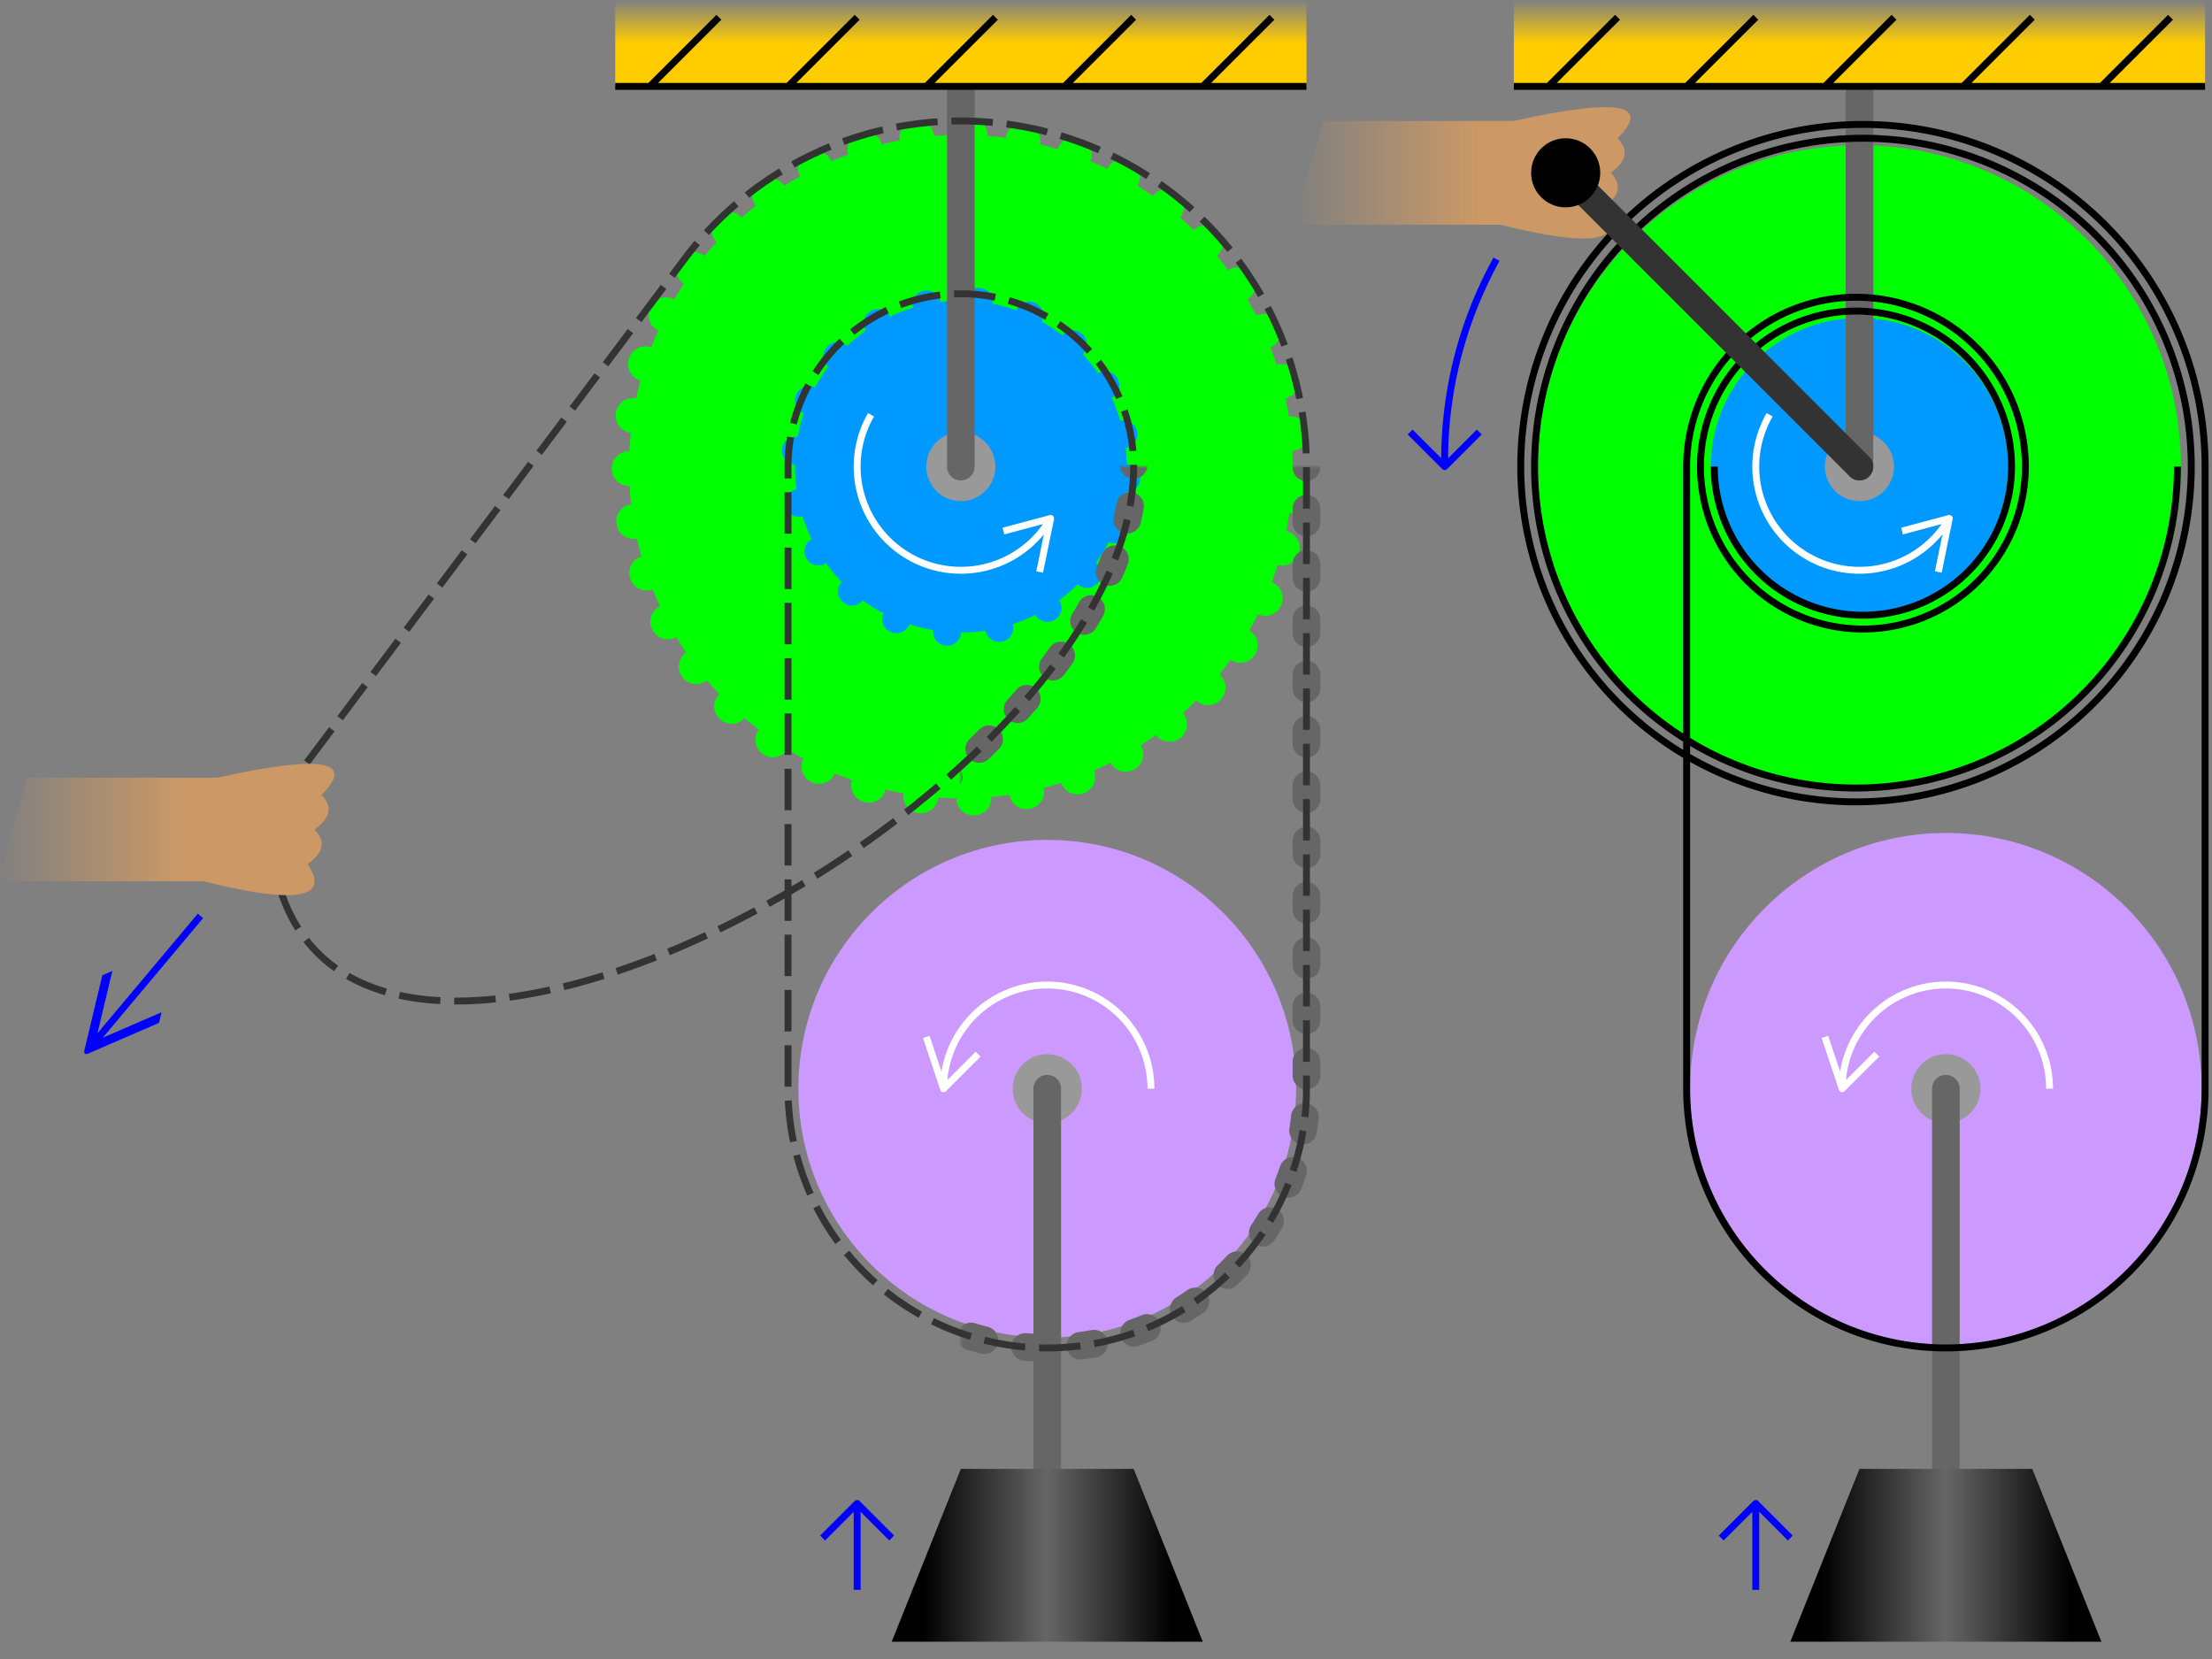 <?xml version="1.0" encoding="UTF-8"?>
<!DOCTYPE svg PUBLIC "-//W3C//DTD SVG 1.1//EN" "http://www.w3.org/Graphics/SVG/1.1/DTD/svg11.dtd">
<svg version="1.1" xmlns="http://www.w3.org/2000/svg" xmlns:xlink="http://www.w3.org/1999/xlink" width="100%" height="100%" viewBox="-278 -135 640 480">
 <rect x="-278" y="-135" width="640" height="480" fill="#808080" stroke="none"/>
 <title>Comparison of a differential pulley and a differential windlass</title>
 <desc>Comparison of a differential pulley or chain hoist (left) and a differential windlass or Chinese windlass (right) by CMG Lee. The rope of the windlass is depicted as spirals for clarity, but it is more likely helices with axes perpendicular to the image.</desc>
 <defs>
  <linearGradient id="grad_hand" x1="0%" y1="0%" x2="100%" y2="0%">
   <stop offset="0%"  stop-color="#cc9966" stop-opacity="0"/>
   <stop offset="50%" stop-color="#cc9966" stop-opacity="1"/>
  </linearGradient>
  <linearGradient id="grad_weight" x1="0%" y1="0%" x2="100%" y2="0%">
   <stop offset="10%" stop-color="#000000"/>
   <stop offset="50%" stop-color="#666666"/>
   <stop offset="90%" stop-color="#000000"/>
  </linearGradient>
  <linearGradient id="grad_ceiling" x1="0%" y1="0%" x2="0%" y2="100%">
   <stop offset="0%"  stop-color="#ffcc00" stop-opacity="0"/>
   <stop offset="50%" stop-color="#ffcc00" stop-opacity="1"/>
  </linearGradient>
  <path id="arrow_dimension" d="M 0 0 v -100 m -10 20 q 10 -10 10 -20 q 0 10 10 20" stroke="#000000"/>
  <path id="arrow_displacement" d="M 0 0 v -25 m -10 10 l 10 -10 l 10 10" stroke="#0000ff"/>
  <path id="arrow_rotation" d="M 30 0 A 30 30 0 0 0 -30 0 m -5 -15 l 5 15 l 10 -10" stroke="#ffffff"/>
  <path id="arrow_force" d="M -10 0 v -15 h -10 l 20 -20 l 20 20 h -10 v 15 z" fill="#cc0000"/>
  <path id="hand" d="M -270 90 h 55 q 45 -10 30 5 q 5 5 -2 10 q 5 5 -2 10 q 10 15 -30 5 h -60" fill="url(#grad_hand)"/>
  <path id="weight" d="M 0 290 h 50 l 20 50 h -90 z" fill="url(#grad_weight)"/>
  <path id="chain" d="M -200 100 L -80 -60 A 100 100 0 0 1 100 0 V 180 A 75 75 0 0 1 -50 180 V 0 A 50 50 0 0 1 50 0 C 50 100 -200 230 -200 100" fill="none"/>
  <use id="chain_mask" xlink:href="#chain" stroke-dasharray="2,12,2,0" stroke-linecap="round"/>
  <mask id="mask_chain">
   <rect x="-999" y="-999" width="1999" height="19999" fill="#ffffff"/>
   <use xlink:href="#chain_mask" stroke="#000000" stroke-width="4"/>
  </mask>
  <g id="common">
   <circle cx="0" cy="0" r="10" fill="#999999"/>
   <circle cx="25" cy="180" r="10" fill="#999999"/>
   <path d="M 0 -108 V 0 M 25 180 V 300" stroke="#666666" stroke-width="8" stroke-linecap="round"/>
   <path d="M -100 -110 h 200 v -25 h -200 z" fill="url(#grad_ceiling)"/>
   <path d="M -100 -110 h 200 m -30 0 l 20 -20 m -60 20 l 20 -20 m -60 20 l 20 -20 m -60 20 l 20 -20 m -60 20 l 20 -20" stroke="#000000"/>
   <use xlink:href="#weight"/>
   <use xlink:href="#arrow_displacement" transform="translate(-30,325)"/>
   <use xlink:href="#arrow_rotation" transform="translate(25,180)"/>
   <use xlink:href="#arrow_rotation" transform="rotate(-150)"/>
  </g>
 </defs>
 <g stroke-width="2" stroke-linejoin="round" fill="none">
  <g>
   <circle transform="rotate(5)" cx="0" cy="0" r="96" fill="#00ff00" stroke="#00ff00" stroke-width="10" stroke-dasharray="0.1,15.3" stroke-linecap="round"/>
   <circle transform="rotate(4)" cx="0" cy="0" r="48" fill="#0099ff" stroke="#0099ff" stroke-width="8" stroke-dasharray="0.1,15.1" stroke-linecap="round"/>
   <circle cx="25" cy="180" r="72" fill="#cc99ff"/>
   <use xlink:href="#common"/>
   <use xlink:href="#arrow_displacement" transform="translate(-220,130) rotate(-140) scale(1,2)"/>
   <use xlink:href="#chain_mask" stroke="#666666" stroke-width="8" mask="url(#mask_chain)"/>
   <use xlink:href="#chain" stroke="#333333" stroke-dasharray="0,2,12,2"/>
   <use xlink:href="#hand"/>
  </g>
  <g transform="translate(260,0)">
   <circle cx="0" cy="0" r="93" fill="#00ff00"/>
   <circle cx="0" cy="0" r="43" fill="#0099ff"/>
   <circle cx="25" cy="180" r="74" fill="#cc99ff"/>
   <use xlink:href="#common"/>
   <path d="M 92 0 A 93 93 0 0 1 -94 0 A 95 95 0 0 1 96 0 A 97 97 0 0 1 -98 0 A 99 99 0 0 1 100 0 V 180 A 75 75 0 0 1 -50 180 V 0 A 49 49 0 0 1 48 0 A 47 47 0 0 1 -46 0 A 45 45 0 0 1 44 0 A 43 43 0 0 1 -42 0" stroke="#000000"/>
   <use xlink:href="#hand" transform="translate(115,-190)"/>
   <path d="M -105 -60 A 120 120 0 0 0 -120 0 m -10 -10 l 10 10 l 10 -10" stroke="#0000ff"/>
   <path d="M -85 -85 L 0 0" stroke="#333333" stroke-width="8" stroke-linecap="round"/>
   <circle cx="-85" cy="-85" r="10" fill="#000000"/>
  </g>
 </g>
</svg>
